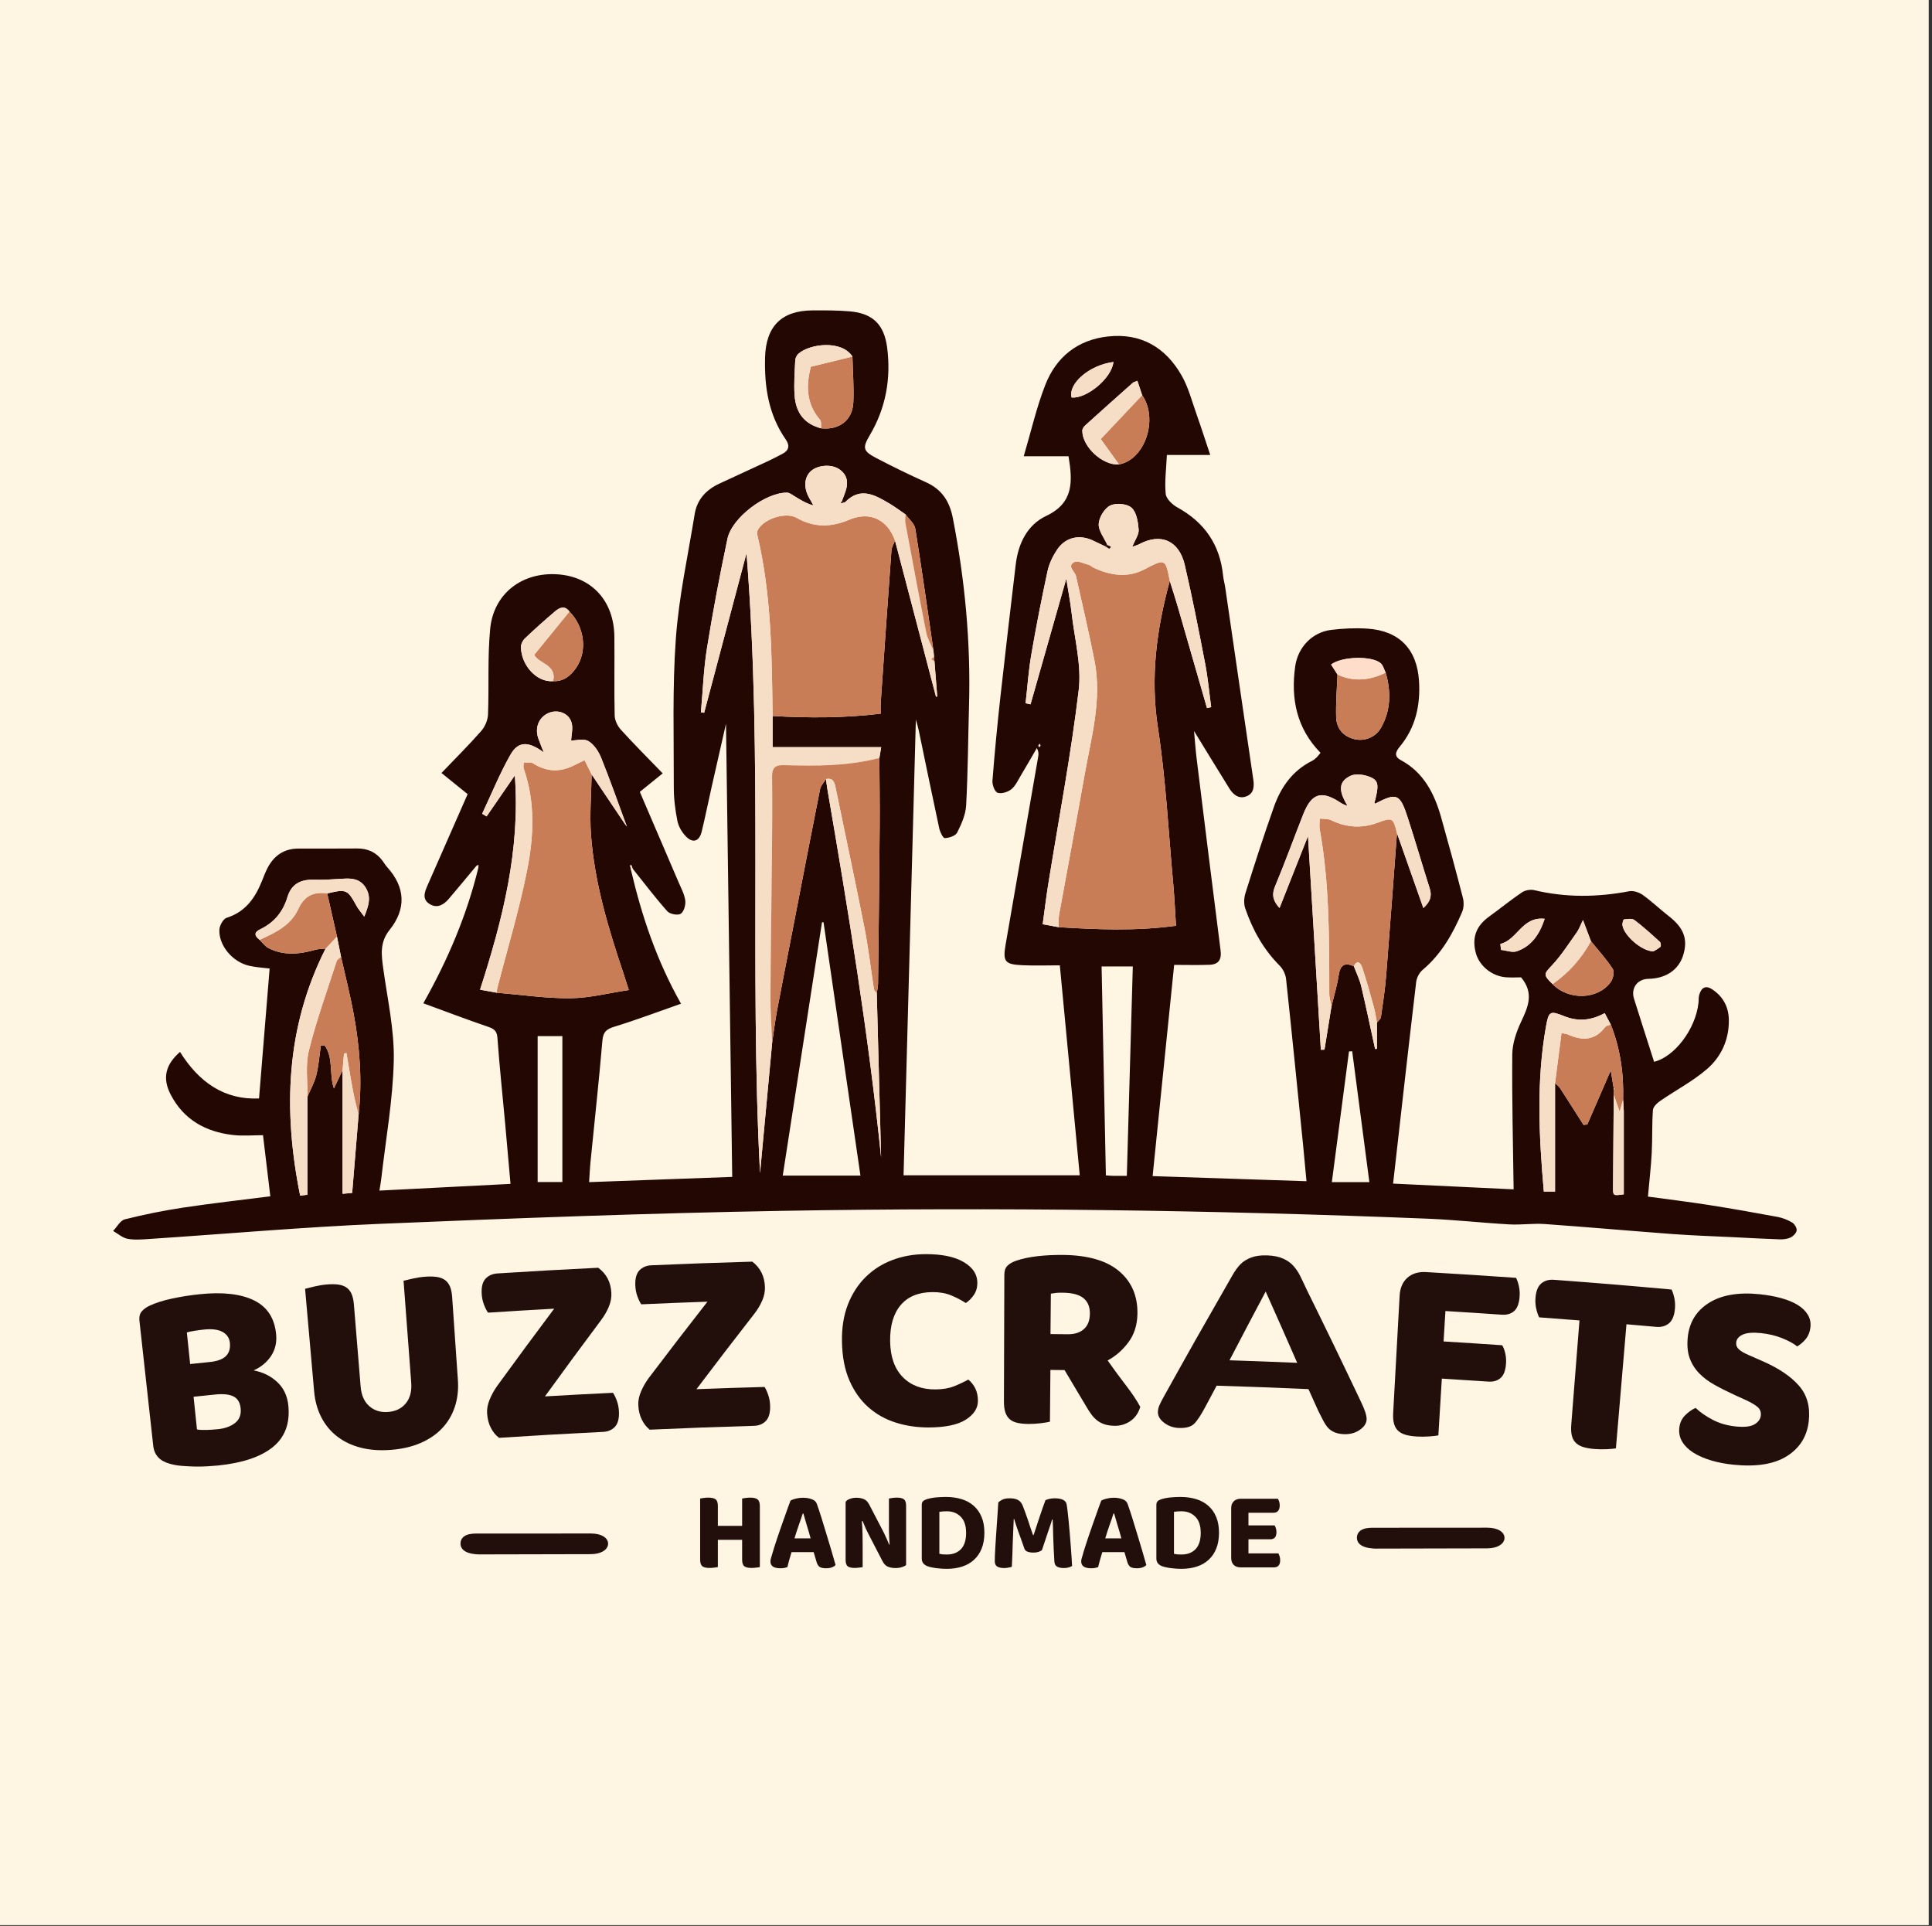 <svg xmlns="http://www.w3.org/2000/svg" fill="none" viewBox="0 0 307 306" height="306" width="307">
<rect x="0" y="0" width="307" height="306" fill="#333333" stroke="none"/>
<g clip-path="url(#clip0_125_2)">
<path fill="#FFF5E3" d="M306.479 0H0V305.879H306.479V0Z"></path>
<path fill="#230703" d="M100.264 138.233C101.974 145.511 104.312 152.561 108.214 159.475C104.557 160.755 101.134 162.057 97.64 163.124C96.362 163.514 95.84 163.956 95.721 165.354C95.167 171.835 94.459 178.303 93.817 184.777C93.724 185.715 93.688 186.659 93.611 187.826C101.306 187.545 108.849 187.269 116.35 186.995C116.023 163.126 115.697 139.315 115.363 114.989C114.524 118.679 113.784 121.909 113.058 125.142C112.535 127.469 112.065 129.809 111.503 132.126C111.123 133.696 110.1 134.035 108.984 132.883C108.353 132.232 107.817 131.313 107.642 130.434C107.293 128.688 107.064 126.885 107.068 125.107C107.084 117.226 106.827 109.318 107.393 101.472C107.871 94.837 109.32 88.271 110.386 81.682C110.759 79.379 112.195 77.835 114.266 76.864C116.857 75.65 119.463 74.469 122.057 73.26C122.812 72.908 123.546 72.513 124.288 72.133C125.385 71.572 125.535 70.796 124.841 69.799C122.123 65.891 121.454 61.468 121.569 56.84C121.693 51.852 124.176 49.344 129.121 49.317C131.089 49.306 133.067 49.303 135.026 49.47C138.669 49.78 140.495 51.553 140.968 55.211C141.608 60.157 140.764 64.835 138.205 69.161C137.024 71.156 137.117 71.668 139.227 72.77C141.817 74.123 144.445 75.413 147.111 76.607C149.634 77.736 150.881 79.612 151.407 82.307C153.325 92.133 154.263 102.029 153.982 112.04C153.833 117.352 153.807 122.67 153.522 127.974C153.443 129.444 152.771 130.943 152.095 132.29C151.835 132.81 150.815 133.14 150.127 133.165C149.844 133.175 149.371 132.187 149.244 131.597C148.125 126.409 147.068 121.209 145.983 116.015C145.866 115.454 145.689 114.906 145.533 114.325C144.881 138.471 144.23 162.545 143.577 186.738H171.573C170.525 175.681 169.48 164.664 168.41 153.381C166.407 153.381 164.454 153.45 162.508 153.364C159.629 153.237 159.323 152.786 159.813 149.972C161.543 140.04 163.264 130.107 164.981 120.173C165.048 119.787 165.045 119.39 164.758 118.858C163.91 120.315 163.076 121.781 162.208 123.226C161.749 123.99 161.359 124.88 160.696 125.41C160.14 125.854 159.131 126.163 158.516 125.956C158.067 125.806 157.653 124.697 157.703 124.053C158.045 119.648 158.467 115.248 158.952 110.856C159.73 103.802 160.565 96.755 161.4 89.707C161.795 86.374 163.226 83.397 166.244 81.973C170.614 79.911 170.466 76.525 169.79 72.489H162.676C163.842 68.551 164.697 64.738 166.105 61.143C167.835 56.73 171.227 53.992 176.051 53.462C181.316 52.883 185.232 55.203 187.777 59.688C188.847 61.573 189.403 63.757 190.137 65.825C190.886 67.936 191.567 70.071 192.31 72.29H185.421C185.322 74.472 185.043 76.492 185.233 78.466C185.309 79.251 186.287 80.183 187.088 80.623C191.399 82.993 193.851 86.532 194.348 91.433C194.414 92.084 194.602 92.722 194.697 93.371C196.18 103.524 197.647 113.679 199.148 123.829C199.322 125.004 199.238 126.076 198.047 126.533C196.861 126.987 195.966 126.267 195.357 125.291C193.507 122.324 191.692 119.334 189.734 116.144C189.877 117.675 189.971 119.081 190.143 120.478C191.398 130.658 192.652 140.839 193.954 151.014C194.14 152.468 193.624 153.239 192.214 153.292C190.373 153.362 188.528 153.309 186.576 153.309C185.428 164.564 184.3 175.631 183.155 186.869C191.322 187.139 199.349 187.406 207.605 187.68C207.42 185.706 207.262 183.899 207.08 182.094C206.188 173.245 205.309 164.395 204.36 155.552C204.281 154.815 203.878 153.971 203.355 153.446C200.764 150.849 199.041 147.743 197.869 144.324C197.621 143.601 197.671 142.65 197.906 141.906C199.359 137.304 200.827 132.703 202.446 128.158C203.553 125.048 205.398 122.435 208.475 120.901C208.738 120.77 208.976 120.573 209.191 120.37C209.405 120.169 209.576 119.922 209.833 119.613C206.05 115.745 205.09 111.046 205.809 105.889C206.235 102.83 208.519 100.451 211.535 100.081C213.423 99.85 215.356 99.759 217.252 99.88C222.329 100.204 225.173 103.117 225.487 108.237C225.72 112.047 224.938 115.609 222.437 118.626C221.756 119.447 221.468 120.163 222.587 120.768C226.238 122.741 227.935 126.093 228.999 129.865C230.197 134.113 231.357 138.372 232.455 142.646C232.635 143.344 232.616 144.232 232.34 144.885C230.862 148.367 229.019 151.614 226.051 154.111C225.529 154.55 225.112 155.357 225.032 156.039C223.78 166.638 222.592 177.245 221.365 188.061C227.839 188.369 234.348 188.679 240.519 188.972C240.424 181.713 240.24 174.621 240.306 167.532C240.322 165.816 240.936 164.003 241.674 162.421C242.775 160.062 243.843 157.848 241.701 155.288C241.085 155.288 240.197 155.34 239.317 155.278C237.059 155.119 235.02 153.435 234.495 151.356C233.875 148.906 234.584 147.1 236.663 145.605C238.404 144.354 240.063 142.986 241.839 141.789C242.347 141.446 243.189 141.289 243.785 141.432C248.814 142.634 253.829 142.569 258.884 141.608C259.553 141.481 260.464 141.785 261.042 142.198C262.493 143.234 263.79 144.484 265.2 145.582C267.57 147.428 268.255 149.245 267.451 151.803C266.724 154.117 264.701 155.478 261.917 155.526C260.183 155.557 259.12 157.011 259.646 158.679C260.696 162.017 261.768 165.348 262.839 168.705C266.033 167.945 269.432 163.58 269.894 159.335C269.94 158.92 269.896 158.484 270.008 158.09C270.333 156.944 270.993 156.466 272.115 157.221C273.828 158.372 274.688 160.009 274.718 162.053C274.763 165.169 273.518 167.891 271.266 169.843C269.005 171.802 266.277 173.218 263.796 174.932C263.3 175.274 262.688 175.866 262.652 176.381C262.49 178.641 262.583 180.918 262.463 183.183C262.344 185.435 262.08 187.68 261.862 190.124C265.05 190.559 268.29 190.951 271.512 191.455C275.164 192.027 278.805 192.673 282.439 193.348C283.245 193.498 284.058 193.814 284.761 194.232C285.144 194.459 285.537 195.086 285.496 195.49C285.455 195.904 284.96 196.408 284.538 196.614C284.03 196.863 283.385 196.935 282.805 196.917C280.361 196.837 277.918 196.696 275.475 196.575C272.288 196.417 269.096 196.32 265.915 196.085C259.098 195.581 252.29 194.967 245.472 194.485C243.605 194.353 241.709 194.646 239.838 194.541C235.517 194.299 231.207 193.81 226.884 193.636C192.68 192.259 158.458 191.795 124.235 192.389C102.984 192.758 81.736 193.558 60.499 194.447C48.276 194.959 36.077 196.041 23.865 196.848C22.676 196.927 21.448 197.044 20.293 196.834C19.471 196.685 18.742 196.018 17.972 195.581C18.588 194.945 19.107 193.921 19.837 193.738C22.894 192.97 25.996 192.343 29.114 191.873C33.645 191.189 38.203 190.685 42.955 190.079C42.576 186.913 42.196 183.739 41.792 180.368C40.223 180.368 38.609 180.519 37.034 180.339C32.696 179.842 29.193 177.919 27.119 173.911C25.782 171.328 26.262 169.181 28.605 167.136C31.569 171.899 35.624 174.792 41.16 174.532C41.728 167.566 42.283 160.759 42.844 153.886C41.948 153.771 40.758 153.71 39.612 153.454C36.964 152.861 34.743 150.24 34.861 147.708C34.892 147.041 35.471 145.996 36.018 145.825C39.013 144.887 40.539 142.672 41.627 139.976C41.895 139.314 42.144 138.639 42.466 138.003C43.495 135.968 45.105 134.823 47.448 134.826C50.554 134.829 53.66 134.831 56.766 134.812C58.435 134.802 59.78 135.419 60.78 136.764C61.029 137.099 61.242 137.466 61.52 137.774C64.437 140.996 64.566 144.429 61.906 147.751C60.309 149.747 60.605 151.747 60.908 153.946C61.575 158.79 62.678 163.664 62.572 168.502C62.432 174.792 61.293 181.061 60.578 187.338C60.513 187.912 60.4 188.48 60.29 189.171C67.285 188.814 74.108 188.465 81.122 188.106C80.833 184.844 80.557 181.654 80.265 178.465C79.851 173.949 79.371 169.438 79.045 164.916C78.964 163.785 78.497 163.462 77.539 163.135C74.169 161.985 70.838 160.717 67.267 159.411C71.213 152.406 74.189 145.363 76.014 137.867C76.018 137.715 76.022 137.563 76.026 137.412C75.906 137.48 75.785 137.548 75.665 137.616C74.216 139.352 72.782 141.102 71.312 142.819C70.523 143.742 69.523 144.366 68.332 143.678C67.013 142.915 67.469 141.738 67.935 140.673C70.06 135.812 72.204 130.959 74.309 126.178C72.906 125.044 71.59 123.979 70.151 122.817C72.387 120.48 74.501 118.384 76.462 116.152C77.057 115.474 77.51 114.434 77.545 113.541C77.722 109.011 77.46 104.448 77.886 99.947C78.42 94.309 82.967 90.859 88.627 91.256C94.034 91.636 97.564 95.479 97.625 101.144C97.67 105.325 97.579 109.507 97.672 113.686C97.689 114.455 98.13 115.362 98.661 115.946C100.779 118.276 103.01 120.504 105.304 122.878C104.027 123.911 102.927 124.801 101.669 125.818C103.711 130.574 105.758 135.325 107.789 140.083C108.209 141.066 108.752 142.051 108.892 143.082C108.986 143.772 108.672 144.867 108.165 145.188C107.7 145.482 106.439 145.241 106.036 144.786C104.104 142.612 102.346 140.285 100.525 138.012C100.458 137.828 100.39 137.643 100.322 137.459L100.126 137.508C100.172 137.75 100.218 137.991 100.264 138.233ZM258.024 176.781C258.021 176.65 258.019 176.518 258.016 176.386L257.919 174.711C258.036 170.604 257.473 166.61 255.948 162.774C255.638 162.191 255.328 161.608 254.99 160.972C252.859 162.142 250.767 162.349 248.551 161.455C246.307 160.549 246.092 160.661 245.658 163.107C244.114 171.815 244.545 180.546 245.318 189.324H247.102V172.106C247.364 172.358 247.687 172.57 247.88 172.866C249.145 174.811 250.382 176.773 251.628 178.73C251.827 178.711 252.025 178.693 252.223 178.675C253.506 175.716 254.789 172.758 255.952 170.076C256.069 170.789 256.243 171.839 256.416 172.888C256.392 172.965 256.394 173.042 256.42 173.118L256.429 173.946C256.392 178.832 256.352 183.718 256.317 188.604C256.307 190.009 256.312 190.009 258.024 189.759L258.024 176.781ZM246.709 156.359C249.201 158.96 253.837 158.867 255.922 156.078C256.317 155.549 256.575 154.421 256.281 153.965C255.27 152.397 253.986 151.005 252.807 149.545C252.442 148.579 252.077 147.612 251.537 146.182C251.077 147.121 250.896 147.67 250.574 148.118C249.301 149.892 248.124 151.765 246.64 153.348C245.318 154.758 245.162 154.864 246.709 156.359ZM177.813 73.788C181.948 73.034 184.109 66.574 181.492 62.79C181.245 62.045 180.997 61.301 180.731 60.5C180.306 60.688 180.12 60.723 179.998 60.831C177.476 63.072 174.955 65.315 172.454 67.58C172.222 67.79 171.982 68.146 171.982 68.434C171.982 71.021 175.261 74.006 177.813 73.788ZM87.88 108.23C89.559 108.307 90.677 107.378 91.556 106.102C93.37 103.471 92.891 99.589 90.487 97.171C89.736 96.138 88.908 96.536 88.192 97.144C86.558 98.535 84.954 99.965 83.399 101.443C83.053 101.772 82.766 102.369 82.777 102.834C82.85 105.758 85.309 108.439 87.88 108.23ZM135.453 56.655C133.782 54.009 128.73 54.58 126.872 56.202C126.597 56.442 126.382 56.896 126.365 57.262C126.279 59.1 126.139 60.951 126.26 62.781C126.453 65.686 127.906 67.385 130.473 68.052C133.319 68.374 135.459 66.782 135.594 63.968C135.711 61.538 135.512 59.093 135.453 56.655ZM41.251 149.327C41.71 149.768 42.099 150.347 42.642 150.628C45.07 151.885 47.584 151.627 50.112 150.908C50.63 150.76 51.195 150.774 51.739 150.714C45.41 163.244 44.954 176.378 47.695 189.973C48.221 189.908 48.712 189.847 48.852 189.829V174.258C49.333 173.123 49.963 172.024 50.258 170.842C50.64 169.311 50.755 167.714 50.985 166.145C51.178 166.122 51.37 166.1 51.563 166.077C53.035 168.059 52.269 170.688 53.061 172.936C53.55 171.902 53.993 170.967 54.436 170.033V189.677C54.753 189.649 55.322 189.599 55.961 189.543C56.307 185.331 56.643 181.239 56.98 177.147C57.581 171.726 57.173 166.346 56.185 161.011C55.628 158.002 54.865 155.031 54.194 152.043C53.977 150.958 53.759 149.873 53.541 148.787C53.026 146.512 52.511 144.236 51.997 141.96C55.034 141.233 55.218 141.322 56.636 143.905C56.918 144.42 57.32 144.868 57.882 145.643C58.582 143.902 58.982 142.626 58.208 141.211C57.431 139.791 56.193 139.519 54.731 139.605C53.069 139.702 51.401 139.823 49.739 139.781C47.682 139.73 46.272 140.55 45.679 142.523C44.973 144.876 43.56 146.589 41.358 147.646C40.273 148.167 40.462 148.714 41.251 149.327ZM212.529 107.175C212.446 109.428 212.251 111.685 212.317 113.935C212.369 115.692 213.357 116.944 215.137 117.42C216.726 117.845 218.562 117.203 219.454 115.623C221.014 112.858 221.06 109.892 220.186 106.884C219.931 106.376 219.795 105.731 219.399 105.383C218.017 104.169 213.2 104.278 211.516 105.588C211.847 106.107 212.188 106.641 212.529 107.175ZM99.324 130.954C99.424 131.078 99.525 131.203 99.626 131.327C99.563 131.171 99.5 131.014 99.437 130.858C98.142 127.356 96.912 123.829 95.511 120.37C95.104 119.364 94.378 118.269 93.487 117.747C92.746 117.312 91.548 117.658 90.75 117.658C90.79 116.814 91.085 115.742 90.827 114.825C90.41 113.346 88.741 112.708 87.346 113.219C85.68 113.831 84.92 115.546 85.541 117.332C85.765 117.975 86.034 118.602 86.406 119.549C83.945 117.734 82.341 117.753 81.11 119.917C79.401 122.924 78.094 126.159 76.615 129.296C76.849 129.438 77.083 129.58 77.317 129.722C78.779 127.601 80.24 125.48 81.807 123.207C82.695 135.012 79.893 146.049 76.282 157.248C77.287 157.431 78.117 157.582 78.947 157.733C82.839 158.053 86.733 158.64 90.622 158.608C93.658 158.582 96.687 157.787 99.918 157.305C99.548 156.143 99.344 155.468 99.119 154.8C96.681 147.56 94.46 140.252 93.907 132.589C93.679 129.427 93.962 126.228 94.012 123.046C95.782 125.682 97.553 128.318 99.324 130.954ZM211.571 159.912C211.967 158.25 212.473 156.605 212.729 154.921C212.974 153.304 213.684 152.875 215.134 153.53C215.528 154.577 216.037 155.597 216.294 156.677C217.083 159.995 217.775 163.336 218.504 166.669C218.603 166.661 218.702 166.654 218.801 166.647V162.486C219.019 162.192 219.386 161.92 219.433 161.601C219.752 159.418 220.085 157.232 220.262 155.035C220.869 147.488 221.413 139.935 221.982 132.384C223.367 136.314 224.753 140.244 226.175 144.277C227.2 143.35 227.594 142.438 227.19 141.174C225.995 137.43 224.911 133.651 223.694 129.915C222.448 126.088 221.948 125.909 218.523 127.688C218.499 127.701 218.435 127.639 218.389 127.611C219.091 124.962 219.123 124.108 217.904 123.543C216.944 123.097 215.498 122.855 214.61 123.265C212.276 124.341 213.056 126.236 214.127 128.046C213.557 127.866 213.249 127.694 212.956 127.501C209.979 125.54 208.407 126.029 207.086 129.386C205.582 133.206 204.181 137.069 202.599 140.857C201.979 142.342 202.45 143.317 203.321 144.269C204.79 140.558 206.24 136.894 207.844 132.841C208.546 144.499 209.216 155.65 209.887 166.8C210.079 166.793 210.272 166.786 210.464 166.779C210.833 164.49 211.202 162.201 211.571 159.912ZM139.322 157.828C139.392 157.304 139.52 156.781 139.526 156.256C139.623 147.896 139.722 139.536 139.784 131.176C139.81 127.597 139.752 124.017 139.733 120.438C139.842 119.796 139.951 119.155 140.025 118.716H122.768V113.766C128.468 114.087 134.156 114.1 139.941 113.393C139.941 112.664 139.913 112.19 139.945 111.72C140.504 103.626 141.061 95.532 141.655 87.441C141.693 86.915 142.026 86.41 142.222 85.896C144.391 94.16 146.56 102.425 148.729 110.689C148.796 110.683 148.864 110.677 148.931 110.671C148.783 108.804 148.635 106.938 148.487 105.072C148.464 104.828 148.44 104.585 148.416 104.342L148.328 103.348C147.384 96.896 146.483 90.436 145.441 84C145.309 83.187 144.437 82.494 143.908 81.745C143.031 81.15 142.183 80.505 141.271 79.969C139.007 78.635 136.716 77.325 134.324 79.761C134.25 79.836 134.104 79.839 133.992 79.876C133.931 79.782 133.862 79.695 133.784 79.615C133.907 79.284 134.022 78.949 134.155 78.621C134.761 77.129 134.923 75.699 133.436 74.605C132.226 73.715 130.026 73.845 128.903 74.812C127.792 75.768 127.658 77.461 128.564 79.075C128.794 79.485 129.023 79.896 129.253 80.306C128.077 79.987 127.191 79.413 126.288 78.868C125.894 78.631 125.465 78.281 125.049 78.276C121.657 78.237 116.305 82.241 115.593 85.609C114.374 91.375 113.274 97.172 112.339 102.991C111.8 106.351 111.684 109.78 111.378 113.178C111.55 113.202 111.722 113.226 111.893 113.251C114.137 104.797 116.38 96.344 118.623 87.89C121.259 120.706 119.049 153.571 120.771 186.393C121.414 179.482 122.057 172.57 122.7 165.659C122.949 163.991 123.147 162.314 123.456 160.658C124.257 156.374 125.108 152.099 125.938 147.82C127.387 140.343 128.821 132.864 130.31 125.395C130.426 124.817 130.928 124.316 131.251 123.779C131.323 124.309 131.38 124.843 131.471 125.37C134.809 144.798 137.999 164.247 140.01 183.89C139.781 175.203 139.551 166.516 139.322 157.828ZM175.702 86.85C175.008 86.519 174.317 86.18 173.618 85.858C171.479 84.871 169.283 85.373 167.969 87.347C167.29 88.365 166.715 89.546 166.459 90.733C165.505 95.153 164.634 99.594 163.869 104.051C163.433 106.589 163.26 109.172 162.969 111.735C163.231 111.793 163.493 111.851 163.755 111.909C165.623 105.345 167.491 98.781 169.435 91.95C169.759 94.01 170.091 95.708 170.284 97.422C170.743 101.496 171.884 105.666 171.411 109.637C170.176 119.983 168.214 130.241 166.562 140.537C166.227 142.626 165.978 144.728 165.687 146.847C166.719 147.039 167.461 147.177 168.203 147.315C174.382 147.703 180.559 147.949 186.87 147.092C186.722 144.81 186.633 142.67 186.438 140.541C185.678 132.228 185.262 123.861 183.996 115.624C182.763 107.602 183.791 99.955 185.88 92.3C186.32 93.716 186.783 95.124 187.196 96.548C188.737 101.864 190.263 107.185 191.794 112.504C192.016 112.453 192.237 112.402 192.459 112.351C192.15 110.062 191.947 107.751 191.511 105.486C190.499 100.229 189.478 94.969 188.261 89.757C187.351 85.863 184.428 84.638 181.034 86.46C180.765 86.604 180.46 86.68 179.92 86.883C180.359 85.778 180.997 84.938 180.936 84.152C180.843 82.936 180.604 81.388 179.806 80.671C179.092 80.029 177.321 79.876 176.419 80.322C175.509 80.77 174.644 82.198 174.589 83.242C174.531 84.33 175.463 85.471 175.962 86.589C175.875 86.676 175.789 86.763 175.702 86.85ZM136.727 186.788C134.759 173.284 132.81 159.911 130.862 146.539C130.781 146.536 130.7 146.533 130.619 146.53C128.545 159.915 126.47 173.3 124.38 186.788H136.727ZM179.057 186.828C179.376 175.639 179.691 164.626 180.006 153.557H175.045C175.273 164.654 175.499 175.659 175.727 186.753C176.18 186.783 176.529 186.82 176.879 186.825C177.529 186.836 178.179 186.828 179.057 186.828ZM85.434 164.622V187.807H89.362V164.622H85.434ZM214.866 167.031C214.696 167.042 214.526 167.053 214.357 167.064C213.455 173.94 212.553 180.816 211.633 187.825H217.597C216.679 180.832 215.773 173.932 214.866 167.031ZM176.923 57.516C173.127 57.99 169.701 60.947 170.282 63.154C172.67 63.395 176.675 60.08 176.923 57.516ZM238.412 149.978C238.445 150.294 238.479 150.61 238.512 150.926C239.356 151.017 240.3 151.397 241.026 151.146C243.373 150.335 244.635 148.459 245.456 145.988C241.837 145.587 241.107 149.355 238.412 149.978ZM262.71 151.167C262.919 151.041 263.43 150.796 263.846 150.439C263.966 150.335 263.916 149.791 263.761 149.65C262.446 148.455 261.131 147.25 259.714 146.181C259.338 145.897 258.604 146.018 258.053 146.089C257.93 146.105 257.773 146.709 257.815 147.016C258.033 148.598 260.813 151.108 262.71 151.167ZM165.339 118.456C165.3 118.364 165.26 118.271 165.221 118.179C165.143 118.28 165.037 118.372 165 118.487C164.983 118.538 165.106 118.634 165.165 118.71C165.224 118.626 165.283 118.542 165.339 118.456Z"></path>
<path fill="#C97D56" d="M185.88 92.3C183.791 99.955 182.763 107.602 183.996 115.624C185.262 123.86 185.678 132.228 186.438 140.541C186.633 142.67 186.722 144.81 186.87 147.092C180.559 147.949 174.383 147.703 168.203 147.315C168.228 146.659 168.175 145.989 168.291 145.349C169.627 137.964 171.026 130.591 172.331 123.201C173.396 117.175 175.145 111.183 173.917 104.972C173.029 100.476 171.981 96.01 170.98 91.536C170.809 90.771 169.487 89.986 170.706 89.309C171.249 89.007 172.288 89.573 173.092 89.783C173.312 89.84 173.485 90.053 173.698 90.157C176.346 91.445 179.189 91.844 181.784 90.497C185.112 88.77 185.193 88.646 185.88 92.3Z"></path>
<path fill="#C97D56" d="M142.222 85.896C142.026 86.41 141.693 86.915 141.655 87.441C141.061 95.532 140.504 103.626 139.945 111.72C139.913 112.19 139.941 112.664 139.941 113.393C134.156 114.1 128.468 114.087 122.768 113.766C122.642 104.106 122.597 94.439 120.327 84.959C120.265 84.702 120.33 84.353 120.464 84.12C121.451 82.404 124.893 81.304 126.587 82.275C129.369 83.871 132.132 83.786 134.994 82.562C138.185 81.198 141.033 82.535 142.222 85.896Z"></path>
<path fill="#F5DDC6" d="M142.222 85.896C141.033 82.535 138.185 81.198 134.994 82.562C132.132 83.786 129.369 83.872 126.587 82.275C124.893 81.304 121.451 82.404 120.465 84.12C120.331 84.353 120.265 84.702 120.327 84.959C122.597 94.439 122.643 104.106 122.768 113.766C122.768 115.473 122.768 117.179 122.768 118.716H140.025C139.951 119.155 139.842 119.796 139.733 120.438C134.769 121.723 129.701 121.737 124.634 121.574C123.127 121.525 122.667 122.022 122.688 123.497C122.748 127.795 122.703 132.096 122.663 136.396C122.595 143.678 122.469 150.96 122.433 158.243C122.42 160.714 122.605 163.187 122.7 165.659C122.057 172.57 121.414 179.482 120.771 186.393C119.049 153.571 121.259 120.706 118.623 87.89C116.38 96.344 114.137 104.797 111.893 113.251C111.722 113.226 111.55 113.202 111.378 113.178C111.685 109.78 111.8 106.351 112.34 102.991C113.274 97.172 114.374 91.375 115.593 85.609C116.305 82.241 121.657 78.237 125.049 78.276C125.466 78.281 125.894 78.631 126.288 78.868C127.191 79.413 128.077 79.987 129.253 80.306C129.024 79.896 128.794 79.485 128.564 79.075C127.658 77.461 127.792 75.768 128.903 74.812C130.026 73.845 132.226 73.715 133.436 74.605C134.923 75.699 134.761 77.129 134.155 78.621C134.022 78.949 133.907 79.284 133.784 79.615C133.718 79.728 133.652 79.842 133.587 79.955C133.722 79.929 133.857 79.902 133.992 79.876C134.104 79.839 134.25 79.836 134.324 79.761C136.716 77.325 139.007 78.635 141.271 79.969C142.183 80.505 143.031 81.15 143.908 81.745C143.891 82.189 143.79 82.649 143.87 83.076C144.95 88.882 146.027 94.688 147.182 100.479C147.38 101.472 147.937 102.394 148.328 103.348C148.358 103.679 148.387 104.011 148.416 104.342C148.269 104.473 148.121 104.604 147.974 104.735C148.145 104.847 148.316 104.959 148.488 105.072C148.635 106.938 148.783 108.804 148.931 110.671C148.864 110.677 148.796 110.683 148.729 110.689C146.56 102.425 144.391 94.16 142.222 85.896Z"></path>
<path fill="#C97D56" d="M94.012 123.046C93.962 126.228 93.679 129.427 93.907 132.589C94.46 140.252 96.681 147.56 99.119 154.8C99.344 155.468 99.548 156.143 99.918 157.305C96.687 157.787 93.658 158.582 90.622 158.608C86.733 158.64 82.839 158.053 78.947 157.733C78.969 157.497 78.96 157.252 79.019 157.025C80.616 150.811 82.487 144.652 83.741 138.369C84.813 132.997 85.099 127.489 83.222 122.129C83.122 121.841 83.229 121.481 83.24 121.155C83.73 121.187 84.33 121.049 84.691 121.282C86.35 122.348 88.108 122.679 89.972 122.109C90.919 121.819 91.795 121.294 92.889 120.789C93.293 121.602 93.653 122.324 94.012 123.046Z"></path>
<path fill="#F5DDC6" d="M185.88 92.3C185.193 88.646 185.112 88.77 181.784 90.497C179.189 91.844 176.346 91.445 173.698 90.157C173.485 90.053 173.311 89.84 173.092 89.783C172.288 89.574 171.249 89.007 170.706 89.309C169.487 89.986 170.809 90.771 170.98 91.536C171.981 96.01 173.028 100.476 173.917 104.972C175.145 111.183 173.395 117.175 172.331 123.201C171.026 130.591 169.627 137.964 168.291 145.349C168.175 145.989 168.228 146.659 168.202 147.315C167.461 147.177 166.719 147.039 165.687 146.847C165.978 144.728 166.227 142.626 166.562 140.537C168.214 130.241 170.176 119.983 171.411 109.637C171.884 105.666 170.743 101.496 170.284 97.422C170.091 95.708 169.759 94.01 169.435 91.95C167.491 98.781 165.623 105.345 163.755 111.909C163.493 111.851 163.231 111.793 162.969 111.735C163.26 109.172 163.433 106.589 163.869 104.051C164.634 99.594 165.505 95.153 166.459 90.733C166.715 89.546 167.29 88.365 167.969 87.347C169.283 85.373 171.479 84.871 173.618 85.858C174.317 86.18 175.008 86.519 175.702 86.85C175.892 86.966 176.083 87.083 176.273 87.199C176.362 87.092 176.45 86.985 176.539 86.878C176.346 86.782 176.154 86.685 175.962 86.589C175.463 85.471 174.531 84.33 174.589 83.242C174.644 82.198 175.509 80.77 176.418 80.322C177.321 79.876 179.092 80.029 179.806 80.671C180.604 81.388 180.843 82.936 180.936 84.152C180.997 84.938 180.359 85.778 179.92 86.883C180.46 86.68 180.765 86.604 181.034 86.46C184.428 84.638 187.351 85.863 188.261 89.757C189.478 94.969 190.499 100.229 191.511 105.486C191.947 107.751 192.15 110.062 192.459 112.352C192.237 112.402 192.016 112.453 191.794 112.504C190.263 107.185 188.737 101.864 187.196 96.548C186.783 95.124 186.32 93.716 185.88 92.3Z"></path>
<path fill="#C97D56" d="M122.7 165.659C122.605 163.187 122.42 160.714 122.432 158.242C122.469 150.96 122.595 143.678 122.662 136.395C122.702 132.096 122.748 127.795 122.687 123.497C122.667 122.022 123.127 121.525 124.634 121.574C129.701 121.737 134.769 121.723 139.733 120.438C139.752 124.017 139.81 127.597 139.784 131.176C139.722 139.536 139.623 147.896 139.526 156.256C139.52 156.781 139.392 157.304 139.322 157.829C139.166 157.608 138.908 157.403 138.871 157.164C138.362 153.929 138.005 150.666 137.373 147.456C135.9 139.976 134.289 132.523 132.759 125.055C132.578 124.175 132.297 123.565 131.251 123.779C130.928 124.316 130.426 124.817 130.31 125.395C128.821 132.864 127.387 140.343 125.938 147.82C125.108 152.099 124.257 156.374 123.456 160.658C123.147 162.314 122.949 163.991 122.7 165.659Z"></path>
<path fill="#C97D56" d="M215.134 153.529C213.684 152.875 212.974 153.304 212.729 154.921C212.473 156.605 211.967 158.25 211.571 159.912C211.451 159.241 211.227 158.57 211.226 157.898C211.214 149.151 211.27 140.402 209.704 131.744C209.606 131.202 209.712 130.623 209.723 130.062C210.329 130.139 211.008 130.067 211.529 130.319C213.972 131.505 216.442 131.653 218.968 130.7C221.228 129.848 221.401 129.928 221.982 132.384C221.413 139.935 220.869 147.488 220.262 155.035C220.085 157.232 219.752 159.418 219.433 161.601C219.386 161.92 219.019 162.192 218.801 162.486C218.644 161.68 218.539 160.86 218.322 160.07C217.732 157.925 217.144 155.775 216.439 153.666C216.277 153.182 215.699 152.294 215.134 153.529Z"></path>
<path fill="#F5DDC6" d="M221.982 132.384C221.401 129.928 221.228 129.848 218.968 130.7C216.442 131.653 213.972 131.505 211.529 130.319C211.008 130.067 210.329 130.139 209.723 130.061C209.712 130.623 209.606 131.202 209.704 131.744C211.27 140.402 211.215 149.151 211.226 157.898C211.227 158.57 211.451 159.241 211.571 159.912C211.202 162.201 210.833 164.49 210.464 166.779C210.272 166.786 210.079 166.793 209.887 166.8C209.216 155.649 208.546 144.499 207.844 132.841C206.24 136.894 204.79 140.558 203.321 144.269C202.45 143.317 201.979 142.342 202.599 140.856C204.181 137.069 205.582 133.206 207.086 129.386C208.407 126.029 209.979 125.54 212.956 127.5C213.249 127.694 213.557 127.866 214.127 128.046C213.056 126.236 212.276 124.341 214.61 123.265C215.498 122.855 216.944 123.097 217.904 123.542C219.123 124.108 219.091 124.962 218.389 127.611C218.435 127.638 218.499 127.701 218.523 127.688C221.948 125.909 222.448 126.088 223.694 129.915C224.911 133.651 225.995 137.43 227.19 141.174C227.594 142.438 227.2 143.35 226.175 144.277C224.753 140.244 223.367 136.314 221.982 132.384Z"></path>
<path fill="#F5DDC6" d="M94.012 123.046C93.653 122.324 93.293 121.602 92.889 120.789C91.795 121.294 90.92 121.819 89.972 122.109C88.108 122.679 86.35 122.348 84.691 121.282C84.33 121.049 83.73 121.187 83.24 121.155C83.229 121.481 83.122 121.841 83.223 122.129C85.099 127.489 84.813 132.997 83.741 138.369C82.488 144.652 80.616 150.811 79.019 157.025C78.96 157.252 78.969 157.497 78.947 157.733C78.117 157.582 77.287 157.431 76.282 157.248C79.893 146.049 82.695 135.012 81.807 123.207C80.24 125.48 78.779 127.601 77.318 129.722C77.083 129.58 76.849 129.438 76.615 129.296C78.094 126.159 79.401 122.924 81.11 119.917C82.341 117.753 83.945 117.734 86.406 119.549C86.034 118.602 85.765 117.975 85.541 117.332C84.92 115.546 85.68 113.831 87.346 113.219C88.741 112.708 90.41 113.346 90.827 114.825C91.085 115.742 90.79 116.814 90.751 117.658C91.548 117.658 92.746 117.312 93.487 117.747C94.378 118.269 95.104 119.364 95.511 120.37C96.912 123.829 98.142 127.356 99.437 130.858L99.323 130.955C97.553 128.318 95.783 125.682 94.012 123.046Z"></path>
<path fill="#F5DDC6" d="M131.251 123.779C132.297 123.565 132.579 124.175 132.759 125.055C134.289 132.524 135.9 139.976 137.373 147.456C138.005 150.666 138.362 153.929 138.871 157.164C138.908 157.403 139.166 157.608 139.322 157.829C139.551 166.516 139.781 175.203 140.01 183.891C137.999 164.247 134.809 144.798 131.471 125.37C131.38 124.843 131.323 124.309 131.251 123.779Z"></path>
<path fill="#C97D56" d="M256.416 172.888C256.243 171.839 256.069 170.789 255.952 170.076C254.789 172.758 253.506 175.716 252.223 178.675C252.025 178.693 251.827 178.711 251.628 178.73C250.382 176.773 249.145 174.811 247.88 172.866C247.687 172.57 247.364 172.358 247.102 172.107C247.44 169.482 247.779 166.858 248.13 164.14C248.689 164.261 248.931 164.272 249.136 164.364C251.374 165.373 253.399 165.381 255.036 163.221C255.219 162.98 255.638 162.919 255.948 162.774C257.473 166.61 258.036 170.604 257.919 174.711C257.72 175.406 257.521 176.101 257.366 176.643C257.068 175.783 256.749 174.865 256.43 173.946C256.426 173.67 256.423 173.394 256.42 173.118C256.42 173.119 256.524 173.001 256.524 173.001L256.416 172.888Z"></path>
<path fill="#C97D56" d="M54.436 170.033C53.993 170.967 53.55 171.902 53.06 172.936C52.269 170.688 53.035 168.059 51.563 166.077C51.37 166.1 51.178 166.122 50.985 166.145C50.755 167.714 50.639 169.311 50.258 170.842C49.963 172.024 49.333 173.123 48.852 174.258C48.899 171.807 48.507 169.247 49.083 166.927C50.278 162.113 51.979 157.424 53.504 152.694C53.589 152.43 53.958 152.258 54.194 152.043C54.865 155.031 55.627 158.002 56.185 161.011C57.173 166.346 57.58 171.726 56.98 177.148C56.69 175.926 56.356 174.712 56.121 173.479C55.73 171.431 55.403 169.37 55.049 167.315C54.922 167.34 54.795 167.365 54.668 167.39C54.59 168.271 54.513 169.152 54.436 170.033Z"></path>
<path fill="#F5DDC6" d="M54.195 152.043C53.958 152.258 53.589 152.43 53.504 152.694C51.979 157.424 50.278 162.113 49.083 166.927C48.507 169.247 48.899 171.807 48.852 174.258C48.852 179.378 48.852 184.498 48.852 189.829C48.712 189.847 48.221 189.908 47.695 189.973C44.954 176.378 45.41 163.244 51.739 150.714C52.339 150.072 52.94 149.43 53.541 148.787C53.759 149.873 53.977 150.958 54.195 152.043Z"></path>
<path fill="#F5DDC6" d="M255.948 162.774C255.638 162.919 255.219 162.98 255.036 163.221C253.398 165.381 251.374 165.373 249.136 164.364C248.931 164.272 248.689 164.261 248.13 164.14C247.779 166.858 247.44 169.482 247.101 172.107C247.101 177.823 247.101 183.54 247.101 189.324H245.318C244.545 180.546 244.114 171.815 245.658 163.107C246.092 160.661 246.307 160.549 248.551 161.455C250.767 162.349 252.858 162.142 254.99 160.972C255.328 161.608 255.638 162.191 255.948 162.774Z"></path>
<path fill="#C97D56" d="M220.186 106.884C221.06 109.892 221.014 112.858 219.454 115.623C218.562 117.203 216.726 117.845 215.137 117.42C213.357 116.944 212.369 115.692 212.317 113.935C212.251 111.685 212.446 109.428 212.528 107.174C215.131 108.402 217.675 108.093 220.186 106.884Z"></path>
<path fill="#C97D56" d="M53.541 148.788C52.94 149.43 52.339 150.072 51.739 150.714C51.195 150.774 50.63 150.76 50.112 150.908C47.584 151.627 45.07 151.885 42.641 150.628C42.099 150.347 41.71 149.768 41.251 149.327C43.72 148.211 46.203 147.05 47.406 144.419C48.351 142.355 49.849 141.626 51.996 141.96C52.511 144.236 53.026 146.512 53.541 148.788Z"></path>
<path fill="#C97D56" d="M135.453 56.655C135.512 59.093 135.711 61.538 135.594 63.968C135.459 66.782 133.319 68.374 130.473 68.052C130.427 67.593 130.554 66.985 130.307 66.699C128.021 64.055 128.111 61.08 128.849 58.27C131.167 57.703 133.31 57.179 135.453 56.655Z"></path>
<path fill="#F5DDC6" d="M51.997 141.96C49.849 141.626 48.351 142.355 47.407 144.419C46.203 147.05 43.72 148.211 41.251 149.327C40.462 148.714 40.273 148.167 41.358 147.646C43.56 146.589 44.973 144.877 45.679 142.523C46.272 140.55 47.682 139.73 49.739 139.781C51.401 139.823 53.069 139.702 54.731 139.605C56.193 139.519 57.431 139.791 58.208 141.211C58.982 142.626 58.582 143.903 57.882 145.643C57.321 144.868 56.918 144.42 56.636 143.905C55.218 141.322 55.034 141.234 51.997 141.96Z"></path>
<path fill="#C97D56" d="M90.488 97.171C92.891 99.589 93.37 103.471 91.556 106.102C90.677 107.378 89.559 108.307 87.88 108.23C88.556 105.563 85.44 105.412 84.904 104.026C86.878 101.603 88.683 99.387 90.488 97.171Z"></path>
<path fill="#C97D56" d="M181.492 62.79C184.109 66.574 181.948 73.034 177.813 73.788C176.77 72.34 175.727 70.893 174.912 69.762C177.172 67.368 179.332 65.079 181.492 62.79Z"></path>
<path fill="#C97D56" d="M252.807 149.545C253.986 151.005 255.27 152.397 256.281 153.966C256.575 154.421 256.317 155.549 255.922 156.078C253.837 158.867 249.201 158.96 246.709 156.359C249.28 154.57 251.306 152.292 252.807 149.545Z"></path>
<path fill="#F5DDC6" d="M135.453 56.655C133.31 57.179 131.167 57.703 128.849 58.27C128.111 61.08 128.021 64.055 130.307 66.699C130.554 66.985 130.427 67.593 130.473 68.052C127.906 67.385 126.453 65.686 126.26 62.781C126.139 60.951 126.279 59.1 126.365 57.262C126.382 56.896 126.597 56.442 126.872 56.202C128.731 54.58 133.783 54.009 135.453 56.655Z"></path>
<path fill="#F5DDC6" d="M54.436 170.033C54.513 169.152 54.591 168.271 54.668 167.39C54.795 167.365 54.922 167.34 55.05 167.315C55.403 169.37 55.73 171.431 56.121 173.479C56.356 174.712 56.69 175.926 56.98 177.148C56.643 181.239 56.307 185.331 55.961 189.543C55.322 189.599 54.753 189.649 54.436 189.677V170.033Z"></path>
<path fill="#F5DDC6" d="M181.492 62.79C179.332 65.079 177.172 67.368 174.912 69.762C175.727 70.893 176.77 72.34 177.814 73.788C175.261 74.006 171.982 71.021 171.982 68.434C171.982 68.146 172.222 67.79 172.454 67.58C174.955 65.315 177.476 63.072 179.998 60.831C180.12 60.723 180.306 60.688 180.732 60.5C180.997 61.301 181.245 62.045 181.492 62.79Z"></path>
<path fill="#F5DDC6" d="M90.488 97.171C88.683 99.387 86.878 101.603 84.904 104.026C85.44 105.412 88.556 105.563 87.88 108.23C85.309 108.439 82.85 105.758 82.777 102.834C82.766 102.369 83.053 101.772 83.399 101.443C84.954 99.965 86.558 98.535 88.192 97.144C88.908 96.536 89.736 96.138 90.488 97.171Z"></path>
<path fill="#C97D56" d="M148.328 103.348C147.937 102.394 147.38 101.472 147.182 100.479C146.027 94.688 144.95 88.882 143.87 83.076C143.79 82.649 143.891 82.189 143.908 81.745C144.437 82.494 145.309 83.187 145.441 84C146.483 90.436 147.384 96.896 148.328 103.348Z"></path>
<path fill="#F5DDC6" d="M256.429 173.946C256.749 174.864 257.068 175.783 257.366 176.643C257.521 176.101 257.72 175.406 257.919 174.711C257.951 175.27 257.984 175.828 258.016 176.386C258.019 176.518 258.021 176.649 258.024 176.781C258.024 181.123 258.024 185.464 258.024 189.759C256.312 190.009 256.307 190.009 256.317 188.604C256.352 183.718 256.392 178.832 256.429 173.946Z"></path>
<path fill="#F5DDC6" d="M252.807 149.545C251.306 152.292 249.28 154.57 246.709 156.359C245.162 154.864 245.318 154.758 246.64 153.348C248.124 151.765 249.301 149.892 250.574 148.118C250.896 147.67 251.077 147.121 251.537 146.182C252.077 147.612 252.442 148.579 252.807 149.545Z"></path>
<path fill="#FEDECB" d="M220.186 106.884C217.676 108.093 215.131 108.402 212.529 107.174C212.188 106.641 211.847 106.107 211.516 105.588C213.2 104.278 218.017 104.169 219.399 105.383C219.795 105.731 219.931 106.376 220.186 106.884Z"></path>
<path fill="#F5DDC6" d="M176.923 57.516C176.675 60.08 172.67 63.395 170.282 63.154C169.701 60.947 173.127 57.99 176.923 57.516Z"></path>
<path fill="#F5DDC6" d="M238.412 149.978C241.108 149.355 241.837 145.587 245.456 145.988C244.635 148.459 243.373 150.335 241.026 151.146C240.3 151.397 239.356 151.017 238.513 150.926C238.479 150.61 238.445 150.294 238.412 149.978Z"></path>
<path fill="#F5DDC6" d="M262.71 151.167C260.813 151.108 258.033 148.598 257.815 147.016C257.773 146.708 257.93 146.105 258.053 146.089C258.604 146.018 259.338 145.897 259.714 146.181C261.13 147.25 262.446 148.455 263.761 149.65C263.916 149.791 263.966 150.335 263.846 150.438C263.43 150.796 262.919 151.041 262.71 151.167Z"></path>
<path fill="#F5DDC6" d="M215.134 153.53C215.699 152.294 216.277 153.182 216.439 153.666C217.144 155.775 217.732 157.925 218.322 160.07C218.539 160.86 218.644 161.68 218.801 162.486V166.647C218.702 166.654 218.603 166.661 218.504 166.669C217.775 163.336 217.083 159.995 216.294 156.677C216.037 155.597 215.528 154.577 215.134 153.53Z"></path>
<path fill="#C97D56" d="M148.488 105.072C148.316 104.959 148.145 104.847 147.974 104.735C148.121 104.604 148.269 104.473 148.416 104.342C148.44 104.585 148.464 104.828 148.488 105.072Z"></path>
<path fill="#F5DDC6" d="M99.437 130.858C99.5 131.014 99.563 131.171 99.626 131.327C99.525 131.203 99.425 131.078 99.323 130.954C99.323 130.955 99.437 130.858 99.437 130.858Z"></path>
<path fill="#FEDECB" d="M100.264 138.233C100.218 137.991 100.172 137.75 100.125 137.508L100.322 137.459C100.39 137.643 100.458 137.828 100.525 138.012C100.442 138.09 100.355 138.164 100.264 138.233Z"></path>
<path fill="#FEDECB" d="M165.34 118.457C165.283 118.542 165.224 118.626 165.165 118.71C165.106 118.634 164.983 118.538 165 118.487C165.036 118.372 165.143 118.28 165.221 118.179C165.26 118.271 165.3 118.364 165.34 118.457Z"></path>
<path fill="#F5DDC6" d="M256.416 172.888L256.524 173.001C256.524 173.001 256.42 173.119 256.42 173.118C256.394 173.042 256.392 172.965 256.416 172.888Z"></path>
<path fill="#FEDECB" d="M75.665 137.616C75.785 137.548 75.906 137.48 76.026 137.412C76.022 137.563 76.018 137.715 76.014 137.867C75.897 137.783 75.781 137.7 75.665 137.616Z"></path>
<path fill="#230703" d="M133.992 79.876C133.857 79.902 133.722 79.928 133.586 79.955C133.652 79.842 133.718 79.728 133.783 79.615C133.862 79.695 133.931 79.782 133.992 79.876Z"></path>
<path fill="#230703" d="M175.962 86.589C176.154 86.685 176.347 86.782 176.539 86.878C176.45 86.985 176.362 87.092 176.273 87.199C176.083 87.083 175.893 86.966 175.702 86.85C175.789 86.763 175.875 86.676 175.962 86.589Z"></path>
<path stroke-miterlimit="10" stroke="#220F0C" fill="#220F0C" d="M219.068 245.554C219.068 245.554 216.113 245.71 216.112 244.351C216.111 243.068 218.064 243.257 218.694 243.241L236.344 243.23C239.409 243.264 239.254 245.49 236.302 245.516L219.068 245.554Z"></path>
<path stroke-miterlimit="10" stroke="#220F0C" fill="#220F0C" d="M76.626 246.476C76.626 246.476 73.67 246.632 73.669 245.273C73.668 243.99 75.622 244.179 76.252 244.163L93.902 244.153C96.967 244.186 96.812 246.412 93.86 246.438L76.626 246.476Z"></path>
<path fill="#220F0C" d="M34.649 232.849C34.173 232.897 33.614 232.94 32.969 232.978C32.323 233.016 31.655 233.028 30.962 233.015C30.27 233.002 29.581 232.966 28.898 232.91C28.214 232.854 27.58 232.744 26.998 232.577C25.396 232.147 24.514 231.197 24.351 229.722C23.473 221.769 23.034 217.794 22.156 209.841C22.09 209.245 22.202 208.766 22.494 208.403C22.786 208.041 23.206 207.729 23.755 207.468C24.688 207.022 25.874 206.642 27.313 206.332C28.752 206.023 30.244 205.788 31.785 205.63C35.44 205.257 38.316 205.597 40.401 206.632C42.485 207.667 43.643 209.469 43.88 212.027C43.998 213.307 43.73 214.442 43.081 215.435C42.431 216.428 41.504 217.197 40.301 217.742C41.753 218.005 43.001 218.618 44.045 219.582C45.088 220.546 45.681 221.825 45.827 223.417C46.086 226.232 45.245 228.409 43.316 229.953C41.387 231.497 38.501 232.456 34.649 232.849ZM30.215 216.729C31.455 216.6 32.075 216.536 33.315 216.41C34.531 216.286 35.393 215.971 35.901 215.461C36.408 214.952 36.618 214.256 36.531 213.376C36.455 212.608 36.076 212.029 35.391 211.638C34.706 211.248 33.724 211.116 32.445 211.246C32.018 211.29 31.53 211.354 30.978 211.44C30.427 211.526 29.997 211.613 29.691 211.703C29.901 213.714 30.006 214.719 30.215 216.729ZM31.3 227.123C31.704 227.196 32.218 227.221 32.839 227.2C33.46 227.179 34.052 227.14 34.614 227.083C35.734 226.97 36.644 226.642 37.342 226.099C38.039 225.557 38.34 224.789 38.242 223.794C38.15 222.856 37.774 222.219 37.115 221.882C36.457 221.546 35.492 221.441 34.224 221.569C32.838 221.71 32.144 221.781 30.758 221.926C30.975 224.005 31.083 225.044 31.3 227.123Z"></path>
<path fill="#220F0C" d="M72.76 219.273C72.867 220.812 72.703 222.233 72.271 223.536C71.838 224.84 71.164 225.975 70.247 226.942C69.33 227.91 68.19 228.687 66.827 229.275C65.464 229.864 63.903 230.227 62.141 230.365C60.38 230.504 58.781 230.39 57.343 230.022C55.903 229.654 54.657 229.064 53.599 228.252C52.541 227.44 51.698 226.425 51.067 225.205C50.436 223.985 50.053 222.607 49.917 221.071C49.342 214.552 49.054 211.293 48.478 204.774C48.788 204.689 49.28 204.567 49.958 204.408C50.635 204.248 51.288 204.142 51.917 204.088C52.574 204.032 53.157 204.033 53.666 204.091C54.174 204.148 54.611 204.291 54.975 204.519C55.34 204.746 55.625 205.081 55.834 205.522C56.043 205.963 56.177 206.554 56.238 207.293C56.665 212.501 56.879 215.105 57.306 220.312C57.418 221.679 57.88 222.714 58.687 223.423C59.494 224.131 60.488 224.438 61.668 224.345C62.876 224.25 63.816 223.791 64.489 222.967C65.162 222.143 65.447 221.047 65.344 219.68C64.857 213.205 64.613 209.969 64.126 203.494C64.436 203.414 64.931 203.298 65.61 203.147C66.288 202.997 66.943 202.898 67.573 202.853C68.229 202.805 68.813 202.813 69.32 202.878C69.828 202.942 70.262 203.091 70.624 203.323C70.985 203.555 71.267 203.894 71.47 204.337C71.673 204.781 71.8 205.373 71.851 206.114C72.215 211.378 72.397 214.01 72.76 219.273Z"></path>
<path fill="#220F0C" d="M88.06 207.934C83.856 208.168 81.755 208.295 77.553 208.566C77.333 208.265 77.121 207.85 76.915 207.32C76.708 206.79 76.586 206.225 76.546 205.627C76.474 204.515 76.672 203.702 77.141 203.185C77.61 202.668 78.245 202.384 79.047 202.333C85.45 201.93 88.653 201.75 95.06 201.431C96.371 202.395 97.065 203.734 97.147 205.445C97.182 206.159 97.052 206.872 96.758 207.586C96.465 208.301 96.078 208.985 95.597 209.638C91.957 214.518 90.156 216.965 86.592 221.872C90.916 221.623 93.079 221.508 97.404 221.297C97.617 221.603 97.82 222.021 98.015 222.555C98.21 223.089 98.322 223.654 98.35 224.253C98.404 225.366 98.196 226.177 97.729 226.685C97.262 227.194 96.636 227.467 95.853 227.507C89.23 227.839 85.92 228.028 79.301 228.453C78.798 228.085 78.371 227.568 78.018 226.904C77.666 226.242 77.46 225.468 77.402 224.584C77.355 223.873 77.49 223.134 77.808 222.369C78.125 221.605 78.518 220.892 78.985 220.232C82.576 215.299 84.391 212.84 88.06 207.934Z"></path>
<path fill="#220F0C" d="M112.416 206.82C108.209 206.97 106.107 207.054 101.901 207.241C101.688 206.935 101.484 206.516 101.288 205.981C101.093 205.448 100.981 204.881 100.954 204.282C100.904 203.169 101.118 202.359 101.597 201.852C102.076 201.345 102.717 201.073 103.52 201.039C109.928 200.765 113.133 200.649 119.544 200.459C120.835 201.449 121.502 202.802 121.55 204.514C121.57 205.228 121.425 205.939 121.118 206.647C120.81 207.356 120.409 208.032 119.916 208.675C116.179 213.481 114.33 215.892 110.669 220.726C114.996 220.564 117.16 220.492 121.488 220.369C121.694 220.678 121.889 221.101 122.073 221.638C122.257 222.176 122.358 222.744 122.374 223.343C122.405 224.457 122.181 225.263 121.705 225.761C121.227 226.262 120.596 226.522 119.813 226.546C113.186 226.745 109.873 226.867 103.249 227.159C102.754 226.781 102.338 226.255 101.998 225.585C101.659 224.915 101.468 224.137 101.428 223.252C101.396 222.54 101.545 221.804 101.879 221.046C102.211 220.288 102.618 219.584 103.098 218.934C106.787 214.074 108.65 211.651 112.416 206.82Z"></path>
<path fill="#220F0C" d="M148.157 205.3C145.961 205.314 144.282 206.002 143.129 207.355C141.975 208.709 141.416 210.615 141.445 213.071C141.474 215.554 142.14 217.459 143.437 218.787C144.735 220.117 146.464 220.772 148.633 220.76C149.788 220.753 150.767 220.591 151.568 220.274C152.369 219.958 153.137 219.6 153.87 219.198C154.35 219.598 154.723 220.075 154.992 220.632C155.26 221.188 155.393 221.838 155.394 222.58C155.394 223.752 154.754 224.743 153.479 225.559C152.204 226.375 150.266 226.787 147.66 226.804C145.782 226.817 144.015 226.561 142.354 226.038C140.693 225.514 139.238 224.699 137.985 223.589C136.731 222.48 135.731 221.069 134.982 219.354C134.233 217.639 133.834 215.583 133.791 213.185C133.75 210.958 134.062 208.989 134.731 207.278C135.399 205.568 136.332 204.118 137.529 202.929C138.726 201.74 140.139 200.835 141.765 200.216C143.392 199.598 145.138 199.282 147.002 199.269C149.64 199.25 151.684 199.672 153.133 200.526C154.581 201.379 155.303 202.479 155.304 203.821C155.304 204.564 155.118 205.207 154.748 205.749C154.378 206.291 153.951 206.72 153.467 207.035C152.725 206.552 151.932 206.139 151.091 205.8C150.248 205.461 149.27 205.293 148.157 205.3Z"></path>
<path fill="#220F0C" d="M166.914 217.665C166.883 220.954 166.868 222.599 166.837 225.888C166.528 225.97 166.042 226.052 165.383 226.132C164.724 226.212 164.072 226.25 163.427 226.246C162.781 226.242 162.214 226.189 161.724 226.086C161.234 225.984 160.828 225.804 160.507 225.546C160.185 225.287 159.941 224.928 159.775 224.472C159.608 224.015 159.525 223.415 159.528 222.672C159.554 214.603 159.567 210.569 159.593 202.5C159.595 201.9 159.76 201.437 160.091 201.109C160.421 200.782 160.872 200.52 161.447 200.323C162.423 199.985 163.557 199.741 164.847 199.594C166.138 199.447 167.515 199.38 168.977 199.396C172.933 199.44 175.904 200.319 177.876 202.011C179.847 203.702 180.799 205.966 180.741 208.792C180.704 210.563 180.217 212.065 179.286 213.303C178.354 214.542 177.261 215.492 176.006 216.157C177 217.572 177.978 218.905 178.94 220.15C179.903 221.398 180.653 222.527 181.194 223.538C180.891 224.532 180.363 225.284 179.609 225.798C178.856 226.31 178.017 226.559 177.092 226.542C176.475 226.531 175.944 226.45 175.498 226.3C175.051 226.15 174.662 225.944 174.33 225.682C173.997 225.419 173.693 225.101 173.418 224.725C173.142 224.35 172.882 223.946 172.634 223.515C171.251 221.182 170.556 220.016 169.159 217.688C168.261 217.678 167.812 217.673 166.914 217.665ZM169.649 211.997C170.726 212.009 171.581 211.742 172.214 211.194C172.846 210.646 173.17 209.83 173.186 208.745C173.201 207.66 172.865 206.833 172.174 206.267C171.483 205.701 170.381 205.408 168.869 205.392C168.441 205.387 168.099 205.398 167.842 205.424C167.585 205.45 167.299 205.49 166.984 205.545C166.961 208.114 166.949 209.399 166.925 211.968C168.014 211.978 168.559 211.984 169.649 211.997Z"></path>
<path fill="#220F0C" d="M209.477 224.168C208.855 222.785 208.543 222.095 207.917 220.713C202.083 220.459 199.165 220.35 193.329 220.166C192.6 221.526 192.236 222.206 191.512 223.567C190.803 224.894 190.209 225.787 189.724 226.245C189.24 226.703 188.463 226.916 187.392 226.888C186.483 226.863 185.686 226.592 185 226.073C184.314 225.554 183.979 224.976 183.994 224.339C184.003 223.972 184.094 223.594 184.265 223.207C184.437 222.819 184.718 222.28 185.111 221.591C188.95 214.686 190.896 211.241 194.842 204.367C195.124 203.874 195.461 203.281 195.858 202.59C196.253 201.899 196.67 201.327 197.109 200.876C197.548 200.426 198.117 200.068 198.816 199.805C199.514 199.541 200.371 199.428 201.384 199.466C202.413 199.505 203.267 199.682 203.944 199.997C204.621 200.312 205.162 200.704 205.566 201.174C205.97 201.645 206.307 202.146 206.575 202.678C206.843 203.211 207.182 203.921 207.591 204.809C211.093 211.918 212.816 215.479 216.208 222.612C216.875 223.971 217.19 224.951 217.159 225.549C217.127 226.174 216.753 226.728 216.037 227.213C215.32 227.698 214.477 227.916 213.504 227.869C212.936 227.841 212.453 227.742 212.055 227.57C211.656 227.397 211.326 227.173 211.062 226.897C210.798 226.622 210.521 226.204 210.228 225.646C209.937 225.087 209.686 224.594 209.477 224.168ZM195.373 216.133C199.676 216.275 201.828 216.356 206.13 216.536C204.146 212.002 203.143 209.737 201.119 205.211C198.801 209.575 197.652 211.759 195.373 216.133Z"></path>
<path fill="#220F0C" d="M240.905 203.035C241.082 203.363 241.232 203.796 241.352 204.334C241.472 204.871 241.512 205.425 241.472 205.995C241.393 207.105 241.101 207.879 240.599 208.316C240.097 208.753 239.447 208.944 238.65 208.89C235.064 208.644 233.27 208.528 229.683 208.308C229.565 210.241 229.506 211.207 229.388 213.139C233.114 213.367 234.977 213.488 238.702 213.745C238.907 214.074 239.07 214.5 239.19 215.022C239.31 215.546 239.35 216.093 239.31 216.663C239.235 217.745 238.948 218.505 238.45 218.943C237.951 219.381 237.307 219.573 236.519 219.52C233.556 219.32 232.075 219.225 229.112 219.043C228.891 222.652 228.78 224.456 228.559 228.064C228.245 228.13 227.757 228.186 227.094 228.232C226.431 228.278 225.778 228.282 225.134 228.245C224.489 228.207 223.925 228.125 223.441 227.997C222.956 227.87 222.554 227.668 222.232 227.393C221.91 227.117 221.677 226.746 221.535 226.282C221.392 225.817 221.34 225.214 221.381 224.471C221.791 217.03 221.995 213.31 222.404 205.869C222.472 204.644 222.882 203.693 223.636 203.02C224.39 202.348 225.384 202.046 226.615 202.118C232.333 202.452 235.191 202.635 240.905 203.035Z"></path>
<path fill="#220F0C" d="M244.582 209.311C244.406 208.983 244.253 208.542 244.122 207.989C243.991 207.436 243.946 206.86 243.99 206.262C244.07 205.15 244.377 204.372 244.914 203.924C245.449 203.477 246.118 203.283 246.918 203.343C254.399 203.904 258.137 204.214 265.61 204.89C265.782 205.222 265.929 205.665 266.051 206.221C266.173 206.777 266.207 207.353 266.153 207.95C266.052 209.059 265.73 209.832 265.189 210.271C264.646 210.71 263.978 210.893 263.182 210.822C261.289 210.654 260.343 210.571 258.449 210.41C257.779 218.297 257.444 222.24 256.772 230.126C256.457 230.185 255.966 230.23 255.303 230.26C254.639 230.29 253.985 230.278 253.341 230.226C252.698 230.173 252.136 230.077 251.655 229.938C251.173 229.8 250.775 229.588 250.46 229.306C250.144 229.022 249.92 228.647 249.788 228.178C249.656 227.71 249.619 227.105 249.677 226.364C250.2 219.738 250.461 216.425 250.983 209.799C248.423 209.597 247.143 209.499 244.582 209.311Z"></path>
<path fill="#220F0C" d="M275.733 221.689C274.536 221.138 273.45 220.594 272.478 220.054C271.506 219.515 270.681 218.899 270.006 218.202C269.331 217.507 268.828 216.708 268.499 215.802C268.17 214.896 268.063 213.818 268.18 212.567C268.405 210.152 269.516 208.303 271.522 207.032C273.529 205.761 276.223 205.291 279.593 205.635C280.821 205.76 281.955 205.964 282.993 206.245C284.03 206.526 284.909 206.886 285.627 207.322C286.345 207.758 286.887 208.276 287.254 208.876C287.621 209.476 287.764 210.146 287.683 210.884C287.603 211.621 287.363 212.235 286.965 212.722C286.567 213.211 286.108 213.613 285.586 213.93C285.004 213.465 284.204 213.027 283.185 212.618C282.166 212.209 281.03 211.94 279.781 211.811C278.502 211.68 277.547 211.763 276.914 212.058C276.282 212.354 275.94 212.771 275.886 213.31C275.844 213.737 275.993 214.103 276.334 214.41C276.675 214.717 277.203 215.021 277.917 215.323C278.788 215.704 279.224 215.895 280.094 216.278C282.666 217.405 284.593 218.711 285.875 220.186C287.156 221.661 287.668 223.535 287.417 225.805C287.151 228.217 285.996 230.063 283.962 231.351C281.928 232.64 279.101 233.092 275.472 232.726C274.188 232.596 273.005 232.371 271.922 232.05C270.84 231.728 269.905 231.323 269.12 230.832C268.335 230.341 267.74 229.769 267.335 229.114C266.931 228.46 266.765 227.734 266.839 226.938C266.916 226.114 267.22 225.433 267.753 224.894C268.285 224.357 268.848 223.958 269.44 223.699C270.168 224.399 271.079 225.032 272.172 225.597C273.265 226.163 274.485 226.513 275.831 226.649C277.205 226.787 278.195 226.674 278.802 226.306C279.406 225.938 279.739 225.47 279.798 224.902C279.857 224.335 279.677 223.878 279.258 223.533C278.839 223.189 278.235 222.832 277.448 222.464C276.762 222.154 276.419 221.999 275.733 221.689Z"></path>
<path fill="#220F0C" d="M114.07 248.982C113.939 249.018 113.754 249.048 113.515 249.072C113.275 249.108 113.024 249.126 112.761 249.126C112.2 249.126 111.805 249.03 111.578 248.839C111.363 248.647 111.255 248.301 111.255 247.799V238.098C111.387 238.074 111.572 238.044 111.811 238.008C112.062 237.972 112.307 237.954 112.546 237.954C113.084 237.954 113.473 238.044 113.712 238.223C113.951 238.403 114.07 238.755 114.07 239.281V242.437H117.926V238.098C118.057 238.074 118.242 238.044 118.481 238.008C118.732 237.972 118.984 237.954 119.235 237.954C119.761 237.954 120.143 238.05 120.382 238.241C120.621 238.433 120.741 238.791 120.741 239.317V248.982C120.609 249.018 120.424 249.048 120.185 249.072C119.946 249.108 119.695 249.126 119.432 249.126C118.87 249.126 118.475 249.03 118.248 248.839C118.033 248.647 117.926 248.301 117.926 247.799V244.661H114.07V248.982ZM129.293 246.615H125.778C125.647 247.046 125.521 247.47 125.402 247.888C125.294 248.307 125.199 248.677 125.115 249C124.96 249.048 124.798 249.09 124.631 249.126C124.463 249.161 124.26 249.179 124.021 249.179C123.495 249.179 123.095 249.09 122.82 248.91C122.557 248.719 122.425 248.45 122.425 248.103C122.425 247.936 122.449 247.775 122.497 247.619C122.545 247.464 122.599 247.285 122.658 247.081C122.742 246.759 122.862 246.358 123.017 245.88C123.172 245.402 123.34 244.888 123.519 244.338C123.71 243.776 123.908 243.202 124.111 242.617C124.314 242.031 124.511 241.475 124.703 240.949C124.894 240.411 125.067 239.921 125.223 239.479C125.378 239.036 125.509 238.684 125.617 238.421C125.796 238.313 126.071 238.211 126.442 238.116C126.824 238.02 127.201 237.972 127.572 237.972C128.11 237.972 128.582 238.05 128.988 238.205C129.407 238.349 129.675 238.594 129.795 238.941C130.022 239.574 130.267 240.309 130.53 241.146C130.793 241.983 131.056 242.844 131.319 243.728C131.594 244.613 131.857 245.485 132.108 246.346C132.359 247.207 132.58 247.978 132.772 248.659C132.64 248.815 132.443 248.94 132.18 249.036C131.929 249.131 131.624 249.179 131.265 249.179C130.751 249.179 130.387 249.09 130.172 248.91C129.968 248.731 129.819 248.45 129.723 248.068L129.293 246.615ZM127.554 240.483C127.386 241.021 127.177 241.636 126.926 242.33C126.687 243.011 126.46 243.71 126.245 244.428H128.809C128.606 243.674 128.396 242.957 128.181 242.276C127.978 241.582 127.805 240.985 127.661 240.483H127.554ZM143.981 248.659C143.813 248.803 143.586 248.916 143.299 249C143.012 249.096 142.672 249.143 142.277 249.143C141.871 249.143 141.488 249.078 141.13 248.946C140.771 248.815 140.472 248.516 140.233 248.05L138.153 244.033C137.95 243.651 137.759 243.268 137.579 242.885C137.412 242.503 137.245 242.102 137.077 241.684L136.952 241.72C137.011 242.437 137.047 243.125 137.059 243.782C137.071 244.428 137.077 245.055 137.077 245.665V249C136.958 249.024 136.778 249.048 136.539 249.072C136.312 249.108 136.073 249.126 135.822 249.126C135.284 249.126 134.908 249.036 134.692 248.857C134.477 248.665 134.37 248.331 134.37 247.852V238.618C134.513 238.415 134.74 238.259 135.051 238.152C135.374 238.032 135.714 237.972 136.073 237.972C136.491 237.972 136.874 238.038 137.221 238.17C137.579 238.301 137.878 238.594 138.117 239.048L140.215 243.083C140.418 243.465 140.604 243.848 140.771 244.23C140.95 244.613 141.124 245.013 141.291 245.432L141.363 245.414C141.303 244.613 141.267 243.854 141.255 243.137C141.255 242.419 141.255 241.732 141.255 241.074V238.098C141.375 238.074 141.548 238.044 141.775 238.008C142.014 237.972 142.265 237.954 142.528 237.954C143.066 237.954 143.443 238.05 143.658 238.241C143.873 238.421 143.981 238.749 143.981 239.228V248.659ZM153.517 243.567C153.517 242.407 153.23 241.547 152.656 240.985C152.094 240.411 151.359 240.124 150.45 240.124C150.235 240.124 150.032 240.13 149.841 240.142C149.649 240.154 149.458 240.178 149.267 240.214V246.884C149.422 246.92 149.608 246.95 149.823 246.974C150.05 246.986 150.265 246.992 150.468 246.992C151.401 246.992 152.142 246.711 152.692 246.149C153.242 245.575 153.517 244.714 153.517 243.567ZM156.421 243.531C156.421 244.487 156.278 245.324 155.991 246.041C155.704 246.759 155.298 247.356 154.772 247.834C154.258 248.313 153.63 248.671 152.889 248.91C152.16 249.149 151.347 249.269 150.45 249.269C150.247 249.269 150.014 249.263 149.751 249.251C149.5 249.239 149.237 249.215 148.962 249.179C148.699 249.155 148.43 249.114 148.155 249.054C147.88 249.006 147.629 248.94 147.402 248.857C146.78 248.629 146.47 248.223 146.47 247.637V239.102C146.47 238.863 146.529 238.678 146.649 238.546C146.78 238.415 146.966 238.307 147.205 238.223C147.695 238.068 148.215 237.966 148.765 237.919C149.315 237.871 149.817 237.847 150.271 237.847C151.192 237.847 152.028 237.96 152.781 238.188C153.535 238.415 154.18 238.767 154.718 239.245C155.256 239.712 155.674 240.303 155.973 241.021C156.272 241.726 156.421 242.563 156.421 243.531ZM165.569 246.292C165.426 246.412 165.24 246.508 165.013 246.579C164.786 246.651 164.529 246.687 164.242 246.687C163.86 246.687 163.537 246.639 163.274 246.543C163.023 246.448 162.856 246.28 162.772 246.041C162.389 244.93 162.061 244.009 161.786 243.28C161.523 242.539 161.313 241.899 161.158 241.361H161.086C161.05 242.102 161.021 242.784 160.997 243.405C160.973 244.015 160.949 244.613 160.925 245.199C160.913 245.784 160.895 246.376 160.871 246.974C160.847 247.571 160.817 248.229 160.782 248.946C160.65 248.994 160.471 249.036 160.244 249.072C160.028 249.12 159.801 249.143 159.562 249.143C159.096 249.143 158.731 249.066 158.468 248.91C158.205 248.743 158.074 248.462 158.074 248.068C158.074 247.84 158.08 247.53 158.092 247.135C158.116 246.729 158.14 246.268 158.164 245.754C158.199 245.228 158.235 244.667 158.271 244.069C158.319 243.471 158.361 242.868 158.397 242.258C158.444 241.636 158.486 241.027 158.522 240.429C158.558 239.819 158.594 239.257 158.63 238.743C158.725 238.612 158.917 238.468 159.204 238.313C159.502 238.146 159.915 238.062 160.441 238.062C161.003 238.062 161.445 238.152 161.768 238.331C162.09 238.51 162.336 238.803 162.503 239.21C162.634 239.532 162.772 239.897 162.915 240.303C163.059 240.698 163.202 241.104 163.346 241.523C163.489 241.941 163.627 242.359 163.758 242.778C163.902 243.184 164.033 243.561 164.153 243.908H164.242C164.577 242.856 164.912 241.839 165.246 240.859C165.581 239.867 165.874 239.036 166.125 238.367C166.292 238.283 166.502 238.211 166.753 238.152C167.016 238.092 167.302 238.062 167.613 238.062C168.151 238.062 168.582 238.14 168.904 238.295C169.227 238.45 169.418 238.678 169.478 238.976C169.526 239.216 169.58 239.58 169.64 240.07C169.699 240.56 169.759 241.122 169.819 241.756C169.879 242.389 169.938 243.059 169.998 243.764C170.058 244.457 170.112 245.133 170.16 245.79C170.207 246.436 170.249 247.028 170.285 247.566C170.321 248.103 170.345 248.522 170.357 248.821C170.177 248.928 169.986 249.006 169.783 249.054C169.58 249.114 169.323 249.143 169.012 249.143C168.617 249.143 168.277 249.072 167.99 248.928C167.715 248.785 167.565 248.504 167.542 248.086C167.458 246.699 167.398 245.432 167.362 244.284C167.338 243.125 167.308 242.174 167.273 241.433H167.183C167.039 241.935 166.83 242.569 166.555 243.334C166.292 244.099 165.964 245.085 165.569 246.292ZM178.674 246.615H175.159C175.028 247.046 174.902 247.47 174.783 247.888C174.675 248.307 174.579 248.677 174.496 249C174.34 249.048 174.179 249.09 174.012 249.126C173.844 249.161 173.641 249.179 173.402 249.179C172.876 249.179 172.476 249.09 172.201 248.91C171.938 248.719 171.806 248.45 171.806 248.103C171.806 247.936 171.83 247.775 171.878 247.619C171.926 247.464 171.979 247.285 172.039 247.081C172.123 246.759 172.242 246.358 172.398 245.88C172.553 245.402 172.721 244.888 172.9 244.338C173.091 243.776 173.288 243.202 173.492 242.617C173.695 242.031 173.892 241.475 174.083 240.949C174.275 240.411 174.448 239.921 174.603 239.479C174.759 239.036 174.89 238.684 174.998 238.421C175.177 238.313 175.452 238.211 175.823 238.116C176.205 238.02 176.582 237.972 176.952 237.972C177.49 237.972 177.962 238.05 178.369 238.205C178.787 238.349 179.056 238.594 179.176 238.941C179.403 239.574 179.648 240.309 179.911 241.146C180.174 241.983 180.437 242.844 180.7 243.728C180.975 244.613 181.238 245.485 181.489 246.346C181.74 247.207 181.961 247.978 182.152 248.659C182.021 248.815 181.824 248.94 181.561 249.036C181.31 249.131 181.005 249.179 180.646 249.179C180.132 249.179 179.768 249.09 179.552 248.91C179.349 248.731 179.2 248.45 179.104 248.068L178.674 246.615ZM176.934 240.483C176.767 241.021 176.558 241.636 176.307 242.33C176.068 243.011 175.841 243.71 175.625 244.428H178.19C177.986 243.674 177.777 242.957 177.562 242.276C177.359 241.582 177.185 240.985 177.042 240.483H176.934ZM190.797 243.567C190.797 242.407 190.51 241.547 189.937 240.985C189.375 240.411 188.64 240.124 187.731 240.124C187.516 240.124 187.313 240.13 187.121 240.142C186.93 240.154 186.739 240.178 186.548 240.214V246.884C186.703 246.92 186.888 246.95 187.103 246.974C187.331 246.986 187.546 246.992 187.749 246.992C188.681 246.992 189.423 246.711 189.972 246.149C190.522 245.575 190.797 244.714 190.797 243.567ZM193.702 243.531C193.702 244.487 193.559 245.324 193.272 246.041C192.985 246.759 192.578 247.356 192.052 247.834C191.538 248.313 190.911 248.671 190.17 248.91C189.441 249.149 188.628 249.269 187.731 249.269C187.528 249.269 187.295 249.263 187.032 249.251C186.781 249.239 186.518 249.215 186.243 249.179C185.98 249.155 185.711 249.114 185.436 249.054C185.161 249.006 184.91 248.94 184.683 248.857C184.061 248.629 183.75 248.223 183.75 247.637V239.102C183.75 238.863 183.81 238.678 183.93 238.546C184.061 238.415 184.246 238.307 184.486 238.223C184.976 238.068 185.496 237.966 186.046 237.919C186.595 237.871 187.098 237.847 187.552 237.847C188.472 237.847 189.309 237.96 190.062 238.188C190.815 238.415 191.461 238.767 191.999 239.245C192.537 239.712 192.955 240.303 193.254 241.021C193.553 241.726 193.702 242.563 193.702 243.531ZM197.129 249.036C196.674 249.036 196.31 248.904 196.035 248.641C195.772 248.366 195.64 248.002 195.64 247.548V239.622C195.64 239.168 195.772 238.809 196.035 238.546C196.31 238.271 196.674 238.134 197.129 238.134H203.064C203.135 238.253 203.201 238.403 203.261 238.582C203.321 238.761 203.351 238.965 203.351 239.192C203.351 239.586 203.261 239.879 203.082 240.07C202.914 240.262 202.675 240.357 202.364 240.357H198.384V242.365H202.544C202.615 242.485 202.681 242.634 202.741 242.814C202.801 242.993 202.831 243.196 202.831 243.423C202.831 243.818 202.747 244.111 202.58 244.302C202.412 244.481 202.173 244.571 201.862 244.571H198.384V246.812H203.135C203.207 246.932 203.273 247.087 203.333 247.279C203.393 247.47 203.422 247.679 203.422 247.906C203.422 248.301 203.333 248.588 203.153 248.767C202.986 248.946 202.753 249.036 202.454 249.036H197.129Z"></path>
</g>
<defs>
<clipPath id="clip0_125_2">
<rect fill="white" height="305.879" width="306.479"></rect>
</clipPath>
</defs>
</svg>
